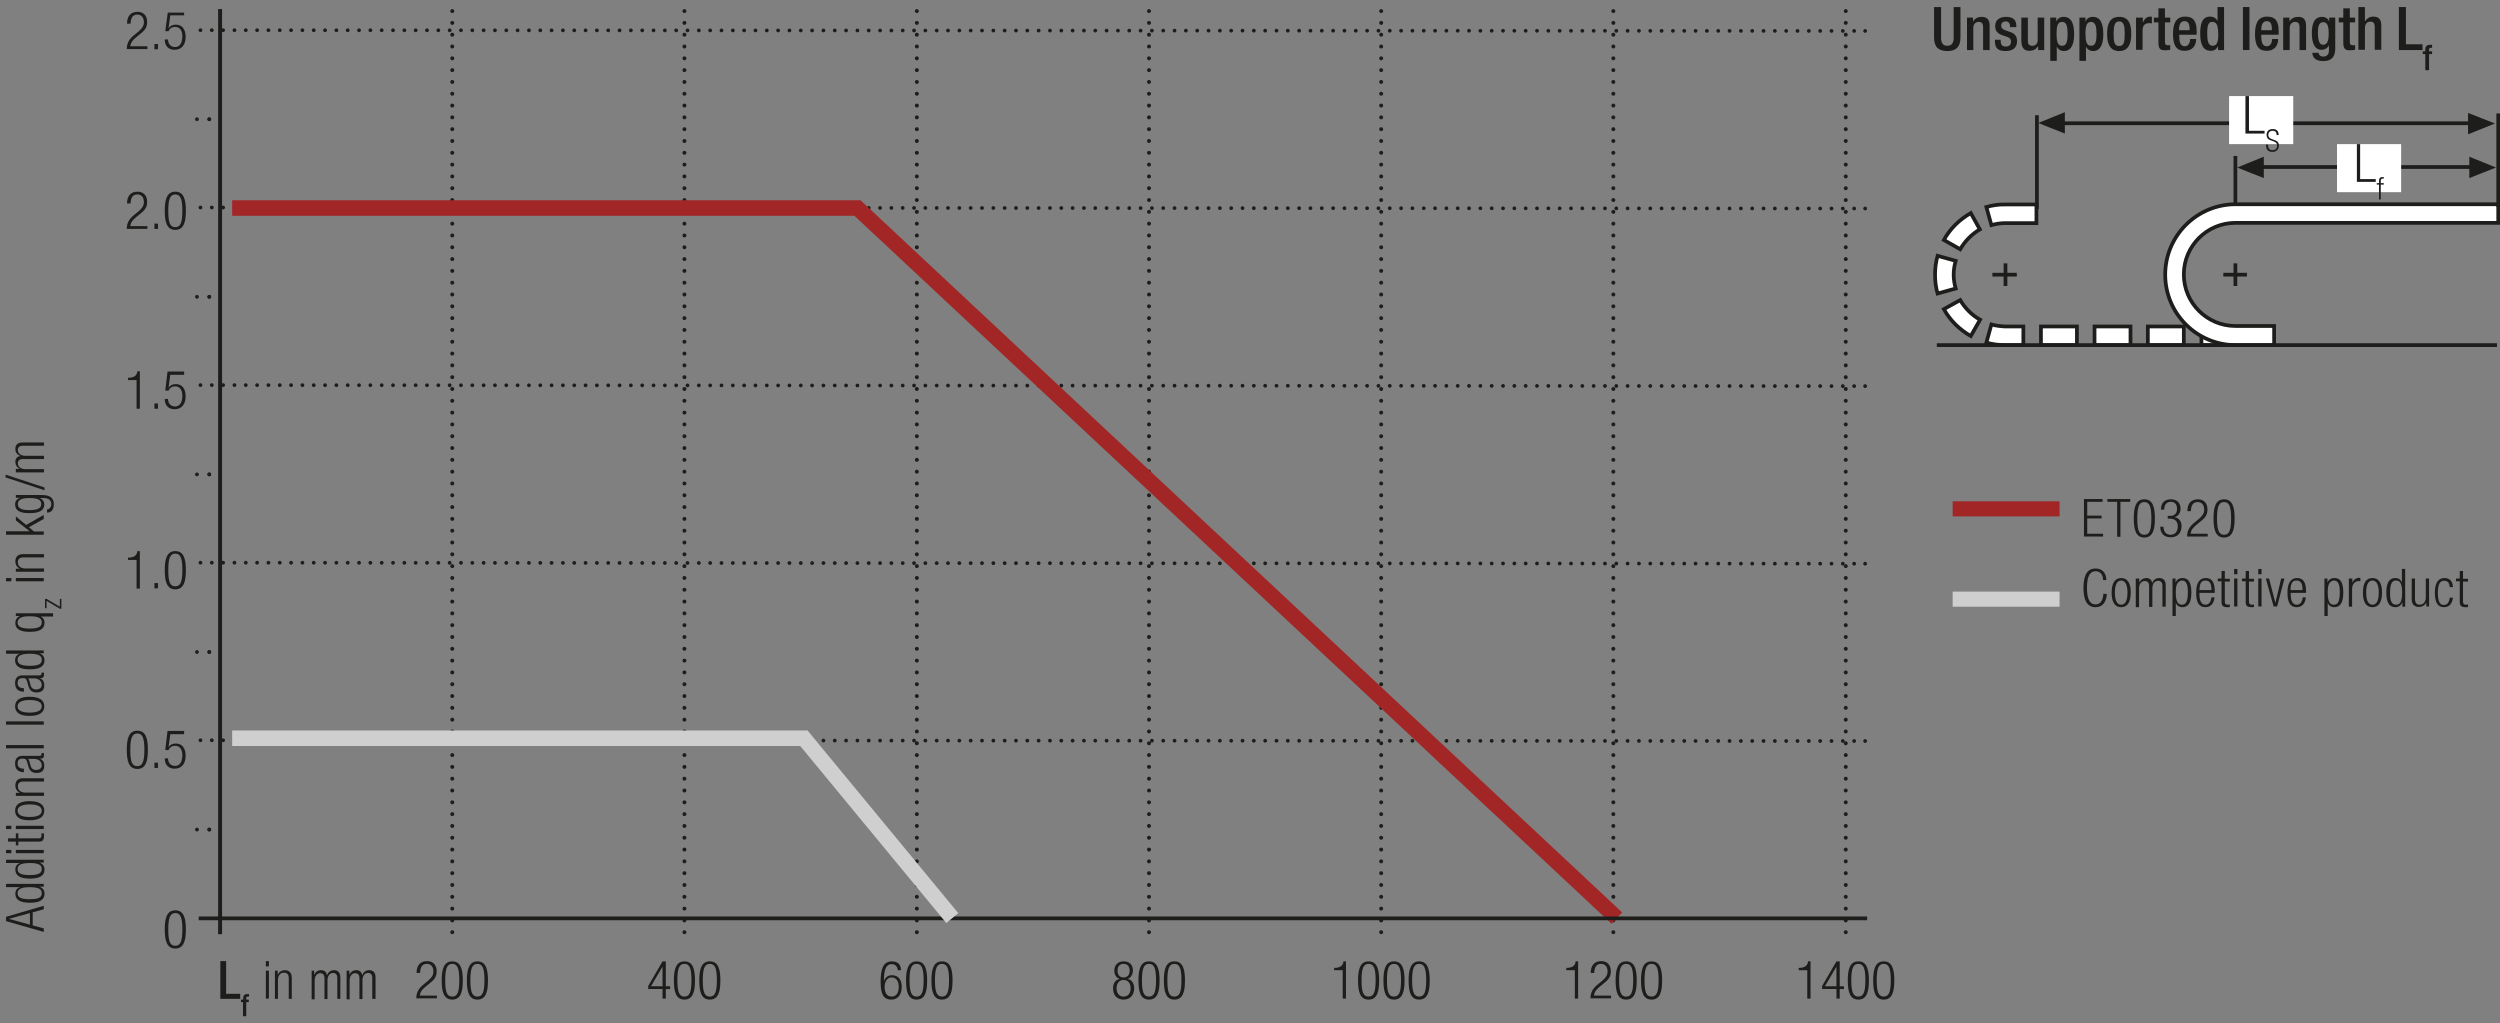 <?xml version="1.0" encoding="UTF-8"?>
<svg xmlns="http://www.w3.org/2000/svg" xmlns:xlink="http://www.w3.org/1999/xlink" version="1.1" id="Ebene_1" x="0px" y="0px" width="993.9px" height="406.7px" viewBox="0 0 993.9 406.7" xml:space="preserve">
<rect x="0" y="0" width="993.9" height="406.7" fill="#808080" stroke="none"/>
<style type="text/css">
	.st0{fill:none;}
	.st1{fill:none;stroke:#1D1D1B;stroke-width:1.5;stroke-linecap:round;stroke-linejoin:round;stroke-dasharray:0,4.482;}
	.st2{fill:none;stroke:#1D1D1B;stroke-width:1.5;stroke-linecap:round;stroke-linejoin:round;}
	.st3{clip-path:url(#SVGID_2_);fill:none;stroke:#1D1D1B;stroke-width:1.5;}
	.st4{fill:none;stroke:#1D1D1B;stroke-width:1.5;stroke-linecap:round;stroke-linejoin:round;stroke-dasharray:0,4.938;}
	.st5{fill:none;stroke:#1D1D1B;stroke-width:1.5;}
	.st6{fill:none;stroke:#1D1D1B;stroke-width:1.05;}
	.st7{fill:#1D1D1B;}
	.st8{fill:#A22626;}
	.st9{fill:#FFFFFF;}
	.st10{fill:#CFCFCF;}
	.st11{clip-path:url(#SVGID_4_);fill:none;stroke:#1D1D1B;stroke-width:1.5;}
	.st12{clip-path:url(#SVGID_6_);}
	.st13{clip-path:url(#SVGID_8_);}
	.st14{fill:none;stroke:#1D1D1B;stroke-width:1.485;}
	.st15{fill:none;stroke:#1D1D1B;stroke-width:1.485;stroke-miterlimit:3.994;}
	.st16{fill:none;stroke:#1D1D1B;stroke-width:1.572;stroke-linecap:round;stroke-linejoin:round;stroke-dasharray:0,4.695;}
	.st17{fill:none;stroke:#1D1D1B;stroke-width:1.572;stroke-linecap:round;stroke-linejoin:round;}
	.st18{fill:none;stroke:#1D1D1B;stroke-width:1.5;stroke-linecap:round;stroke-linejoin:round;stroke-dasharray:0,4.503;}
	.st19{fill:none;stroke:#1D1D1B;stroke-width:1.572;}
	.st20{fill:none;stroke:#A22626;stroke-width:6.174;}
	.st21{fill:none;stroke:#CFCFCF;stroke-width:6.174;}
	.st22{fill:none;stroke:#A22626;stroke-width:6;}
	.st23{fill:none;stroke:#CFCFCF;stroke-width:6;}
</style>
<g>
	<g>
		<path class="st9" d="M791.7,129l-2,7.2c2.4,0.7,5,1,7.5,1h7.2v-7.4h-7.2C795.4,129.7,793.5,129.5,791.7,129 M776.7,109.2    c0-1.9,0.3-3.7,0.8-5.5l-7.2-2c-0.7,2.5-1,5-1,7.5c0,2.6,0.3,5.1,1,7.5l7.2-2C777,112.9,776.7,111.1,776.7,109.2 M875.2,137.2h7.2    v-7.4h-7.2V137.2z M789.7,82.3l2,7.2c1.8-0.5,3.7-0.8,5.5-0.8h12.4v-7.4h-12.4C794.7,81.2,792.2,81.6,789.7,82.3 M811.4,137.2    h14.3v-7.4h-14.3V137.2z M832.6,137.2H847v-7.4h-14.3V137.2z M853.9,137.2h14.3v-7.4h-14.3V137.2z M779.3,119.3l-6.5,3.6    c2.5,4.5,6.2,8.1,10.7,10.7l3.7-6.5C783.9,125.3,781.2,122.5,779.3,119.3 M779.3,99.1l-6.5-3.7c2.5-4.5,6.2-8.1,10.7-10.7l3.6,6.5    C783.9,93.1,781.2,95.8,779.3,99.1"></path>
		<path class="st14" d="M791.7,129l-2,7.2c2.4,0.7,5,1,7.5,1h7.2v-7.4h-7.2C795.4,129.7,793.5,129.5,791.7,129z M776.7,109.2    c0-1.9,0.3-3.7,0.8-5.5l-7.2-2c-0.7,2.5-1,5-1,7.5c0,2.6,0.3,5.1,1,7.5l7.2-2C777,112.9,776.7,111.1,776.7,109.2z M875.2,137.2    h7.2v-7.4h-7.2V137.2z M789.7,82.3l2,7.2c1.8-0.5,3.7-0.8,5.5-0.8h12.4v-7.4h-12.4C794.7,81.2,792.2,81.6,789.7,82.3z     M811.4,137.2h14.3v-7.4h-14.3V137.2z M832.6,137.2H847v-7.4h-14.3V137.2z M853.9,137.2h14.3v-7.4h-14.3V137.2z M779.3,119.3    l-6.5,3.6c2.5,4.5,6.2,8.1,10.7,10.7l3.7-6.5C783.9,125.3,781.2,122.5,779.3,119.3z M779.3,99.1l-6.5-3.7    c2.5-4.5,6.2-8.1,10.7-10.7l3.6,6.5C783.9,93.1,781.2,95.8,779.3,99.1z"></path>
		<path class="st9" d="M904.2,137.2h-15.4c-15.4,0-28-12.5-28-28s12.6-28,28-28h104.4v7.4H888.7c-11.3,0-20.5,9.2-20.5,20.5    s9.2,20.5,20.5,20.5h15.4V137.2z"></path>
		<path class="st14" d="M904.2,137.2h-15.4c-15.4,0-28-12.5-28-28s12.6-28,28-28h104.4v7.4H888.7c-11.3,0-20.5,9.2-20.5,20.5    s9.2,20.5,20.5,20.5h15.4V137.2z"></path>
	</g>
	<line class="st15" x1="770" y1="137.2" x2="992.7" y2="137.2"></line>
	<path class="st14" d="M899.1,66.4h84.5 M809.8,83.1V45.8 M993.2,82.3V45.1 M888.7,81.2V62"></path>
	<line class="st14" x1="818.5" y1="49" x2="983.4" y2="49"></line>
	<path class="st14" d="M792.1,109.2h9.7 M797.3,104.7v9 M883.9,109.2h9.4 M888.7,104.7v9"></path>
	<polygon class="st7" points="991.9,49.1 981.2,44.9 981.2,53.4  "></polygon>
	<polygon class="st7" points="992.3,66.6 981.7,62.3 981.7,70.8  "></polygon>
	<polygon class="st7" points="889.4,66.6 900,62.3 900,70.8  "></polygon>
	<polygon class="st7" points="810.3,48.9 820.9,44.6 820.9,53.1  "></polygon>
	<line class="st4" x1="83.2" y1="47.4" x2="80.8" y2="47.4"></line>
	<path class="st2" d="M83.2,47.4L83.2,47.4 M78.3,47.4L78.3,47.4"></path>
	<line class="st4" x1="83.2" y1="118" x2="80.8" y2="118"></line>
	<path class="st2" d="M83.2,118L83.2,118 M78.3,118L78.3,118"></path>
	<line class="st4" x1="83.2" y1="188.6" x2="80.8" y2="188.6"></line>
	<path class="st2" d="M83.2,188.6L83.2,188.6 M78.3,188.6L78.3,188.6"></path>
	<line class="st4" x1="83.2" y1="259.2" x2="80.8" y2="259.2"></line>
	<path class="st2" d="M83.2,259.2L83.2,259.2 M78.3,259.2L78.3,259.2"></path>
	<line class="st4" x1="83.2" y1="329.8" x2="80.8" y2="329.8"></line>
	<path class="st2" d="M83.2,329.8L83.2,329.8 M78.3,329.8L78.3,329.8"></path>
	<line class="st16" x1="733.8" y1="9.1" x2="733.8" y2="368.3"></line>
	<path class="st17" d="M733.8,370.6L733.8,370.6 M733.8,4.4L733.8,4.4"></path>
	<line class="st16" x1="641.4" y1="9.1" x2="641.4" y2="368.3"></line>
	<path class="st17" d="M641.4,370.6L641.4,370.6 M641.4,4.4L641.4,4.4"></path>
	<line class="st16" x1="549.1" y1="9.1" x2="549.1" y2="368.3"></line>
	<path class="st17" d="M549.1,370.6L549.1,370.6 M549.1,4.4L549.1,4.4"></path>
	<line class="st16" x1="456.8" y1="9.1" x2="456.8" y2="368.3"></line>
	<path class="st17" d="M456.8,370.6L456.8,370.6 M456.8,4.4L456.8,4.4"></path>
	<line class="st16" x1="364.5" y1="9.1" x2="364.5" y2="368.3"></line>
	<path class="st17" d="M364.5,370.6L364.5,370.6 M364.5,4.4L364.5,4.4"></path>
	<line class="st16" x1="272.1" y1="9.1" x2="272.1" y2="368.3"></line>
	<path class="st17" d="M272.1,370.6L272.1,370.6 M272.1,4.4L272.1,4.4"></path>
	<line class="st16" x1="179.8" y1="9.1" x2="179.8" y2="368.3"></line>
	<path class="st17" d="M179.8,370.6L179.8,370.6 M179.8,4.4L179.8,4.4"></path>
	<line class="st18" x1="84.2" y1="223.7" x2="739.3" y2="224.1"></line>
	<path class="st2" d="M741.5,224.1L741.5,224.1 M79.7,223.7L79.7,223.7"></path>
	<line class="st18" x1="84.2" y1="294.3" x2="739.3" y2="294.6"></line>
	<path class="st2" d="M741.5,294.6L741.5,294.6 M79.7,294.3L79.7,294.3"></path>
	<line class="st18" x1="84.2" y1="153.1" x2="739.3" y2="153.5"></line>
	<path class="st2" d="M741.5,153.5L741.5,153.5 M79.7,153.1L79.7,153.1"></path>
	<line class="st18" x1="84.2" y1="82.5" x2="739.3" y2="82.9"></line>
	<path class="st2" d="M741.5,82.9L741.5,82.9 M79.7,82.5L79.7,82.5"></path>
	<line class="st18" x1="84.2" y1="12" x2="739.3" y2="12.3"></line>
	<path class="st2" d="M741.5,12.3L741.5,12.3 M79.7,12L79.7,12"></path>
	<line class="st19" x1="87.5" y1="3.6" x2="87.5" y2="371.4"></line>
	<polyline class="st20" points="92.3,82.7 340.9,82.7 642.8,365  "></polyline>
	<line class="st5" x1="79" y1="365.1" x2="742.3" y2="365.1"></line>
	<polyline class="st21" points="92.3,293.5 319.6,293.5 378.6,365  "></polyline>
	<g>
		<path class="st7" d="M69.7,361.9c3.4,0,4.2,3.2,4.2,7.6s-0.8,7.6-4.2,7.6s-4.2-3.2-4.2-7.6S66.3,361.9,69.7,361.9z M69.7,376    c2,0,2.8-1.7,2.8-6.5s-0.8-6.5-2.8-6.5s-2.8,1.7-2.8,6.5S67.6,376,69.7,376z"></path>
	</g>
	<g>
		<path class="st7" d="M54.3,222.6h-3.4v-0.9c2.5,0,3.6-1,3.7-2.6h1v14.9h-1.3V222.6z"></path>
		<path class="st7" d="M61.4,231.8h1.4v2.1h-1.4V231.8z"></path>
		<path class="st7" d="M69.7,219.1c3.4,0,4.2,3.2,4.2,7.6s-0.8,7.6-4.2,7.6s-4.2-3.2-4.2-7.6S66.3,219.1,69.7,219.1z M69.7,233.1    c2,0,2.8-1.7,2.8-6.5s-0.8-6.5-2.8-6.5s-2.8,1.7-2.8,6.5S67.6,233.1,69.7,233.1z"></path>
	</g>
	<g>
		<path class="st7" d="M54.6,290.5c3.4,0,4.2,3.2,4.2,7.6s-0.8,7.6-4.2,7.6s-4.2-3.2-4.2-7.6S51.2,290.5,54.6,290.5z M54.6,304.6    c2,0,2.8-1.7,2.8-6.5s-0.8-6.5-2.8-6.5s-2.8,1.7-2.8,6.5S52.5,304.6,54.6,304.6z"></path>
		<path class="st7" d="M61.4,303.2h1.4v2.1h-1.4V303.2z"></path>
		<path class="st7" d="M73.2,290.8v1.1h-5.5l-0.7,5.2l0,0c0.6-1.1,1.8-1.5,2.9-1.5c2.3,0,3.9,1.6,3.9,4.9c0,3-1.5,5.1-4.4,5.1    c-2.3,0-3.9-1.4-3.9-4.1h1.3c0,1.7,1,3,2.8,3s2.9-1.5,2.9-4.3c0-2.1-0.9-3.7-2.9-3.7c-1.1,0-2.1,0.5-2.6,1.7h-1.3l0.9-7.6H73.2z"></path>
	</g>
	<g>
		<path class="st7" d="M54.3,151.1h-3.4v-0.9c2.5,0,3.6-1,3.7-2.6h1v14.9h-1.3V151.1z"></path>
		<path class="st7" d="M61.4,160.4h1.4v2.1h-1.4V160.4z"></path>
		<path class="st7" d="M73.2,147.9v1.1h-5.5l-0.7,5.2l0,0c0.6-1.1,1.8-1.5,2.9-1.5c2.3,0,3.9,1.6,3.9,4.9c0,3-1.5,5.1-4.4,5.1    c-2.3,0-3.9-1.4-3.9-4.1h1.3c0,1.7,1,3,2.8,3s2.9-1.5,2.9-4.3c0-2.1-0.9-3.7-2.9-3.7c-1.1,0-2.1,0.5-2.6,1.7h-1.3l0.9-7.6H73.2z"></path>
	</g>
	<g>
		<path class="st7" d="M50.5,80.9c0-2.9,1.4-4.7,4.2-4.7c2,0,3.8,1.2,3.8,4c0,1.8-0.5,3-2.5,4.6l-1.6,1.3c-1.6,1.3-2.4,2.2-2.6,3.8    h6.8v1.1h-8.2c0-2.5,1.1-4.1,3.1-5.7l1.6-1.3c1.5-1.3,2.1-2.3,2.1-3.7c0-2-1.1-3-2.6-3c-1.7,0-2.6,1.1-2.7,3.6H50.5z"></path>
		<path class="st7" d="M61.4,88.9h1.4v2.1h-1.4V88.9z"></path>
		<path class="st7" d="M69.7,76.2c3.4,0,4.2,3.2,4.2,7.6s-0.8,7.6-4.2,7.6s-4.2-3.2-4.2-7.6S66.3,76.2,69.7,76.2z M69.7,90.3    c2,0,2.8-1.7,2.8-6.5s-0.8-6.5-2.8-6.5s-2.8,1.7-2.8,6.5S67.6,90.3,69.7,90.3z"></path>
	</g>
	<g>
		<path class="st7" d="M50.5,9.4c0-2.9,1.4-4.7,4.2-4.7c2,0,3.8,1.2,3.8,4c0,1.8-0.5,3-2.5,4.6l-1.6,1.3c-1.6,1.3-2.4,2.2-2.6,3.8    h6.8v1.1h-8.2c0-2.5,1.1-4.1,3.1-5.7l1.6-1.3c1.5-1.3,2.1-2.3,2.1-3.7c0-2-1.1-3-2.6-3c-1.7,0-2.6,1.1-2.7,3.6H50.5z"></path>
		<path class="st7" d="M61.4,17.5h1.4v2.1h-1.4V17.5z"></path>
		<path class="st7" d="M73.2,5v1.1h-5.5L67,11.3l0,0c0.6-1.1,1.8-1.5,2.9-1.5c2.3,0,3.9,1.6,3.9,4.9c0,3-1.5,5.1-4.4,5.1    c-2.3,0-3.9-1.4-3.9-4.1h1.3c0,1.7,1,3,2.8,3s2.9-1.5,2.9-4.3c0-2.1-0.9-3.7-2.9-3.7c-1.1,0-2.1,0.5-2.6,1.7h-1.3L66.7,5H73.2z"></path>
	</g>
	<g>
		<path class="st7" d="M718.5,385.7h-3.4v-0.9c2.5,0,3.6-1,3.7-2.6h1V397h-1.3V385.7z"></path>
		<path class="st7" d="M730.1,393.2h-5.7V392l5.7-9.8h1.3v9.9h1.7v1.1h-1.7v3.8h-1.3V393.2z M730.1,392.1v-7.8h0l-4.6,7.8H730.1z"></path>
		<path class="st7" d="M738.8,382.2c3.4,0,4.2,3.2,4.2,7.6s-0.8,7.6-4.2,7.6s-4.2-3.2-4.2-7.6S735.4,382.2,738.8,382.2z     M738.8,396.2c2,0,2.8-1.7,2.8-6.5s-0.8-6.5-2.8-6.5s-2.8,1.7-2.8,6.5S736.8,396.2,738.8,396.2z"></path>
		<path class="st7" d="M748.9,382.2c3.4,0,4.2,3.2,4.2,7.6s-0.8,7.6-4.2,7.6s-4.2-3.2-4.2-7.6S745.5,382.2,748.9,382.2z     M748.9,396.2c2,0,2.8-1.7,2.8-6.5s-0.8-6.5-2.8-6.5s-2.8,1.7-2.8,6.5S746.9,396.2,748.9,396.2z"></path>
	</g>
	<g>
		<path class="st7" d="M626.1,385.7h-3.4v-0.9c2.5,0,3.6-1,3.7-2.6h1V397h-1.3V385.7z"></path>
		<path class="st7" d="M632.4,386.8c0-2.9,1.4-4.7,4.2-4.7c2,0,3.8,1.2,3.8,4c0,1.8-0.5,3-2.5,4.6l-1.6,1.3    c-1.6,1.3-2.4,2.2-2.6,3.8h6.8v1.1h-8.2c0-2.5,1.1-4.1,3.1-5.7l1.6-1.3c1.5-1.3,2.1-2.3,2.1-3.7c0-2-1.1-3-2.6-3    c-1.7,0-2.6,1.1-2.7,3.6H632.4z"></path>
		<path class="st7" d="M646.5,382.2c3.4,0,4.2,3.2,4.2,7.6s-0.8,7.6-4.2,7.6s-4.2-3.2-4.2-7.6S643.1,382.2,646.5,382.2z     M646.5,396.2c2,0,2.8-1.7,2.8-6.5s-0.8-6.5-2.8-6.5s-2.8,1.7-2.8,6.5S644.5,396.2,646.5,396.2z"></path>
		<path class="st7" d="M656.6,382.2c3.4,0,4.2,3.2,4.2,7.6s-0.8,7.6-4.2,7.6s-4.2-3.2-4.2-7.6S653.2,382.2,656.6,382.2z     M656.6,396.2c2,0,2.8-1.7,2.8-6.5s-0.8-6.5-2.8-6.5s-2.8,1.7-2.8,6.5S654.5,396.2,656.6,396.2z"></path>
	</g>
	<g>
		<path class="st7" d="M533.8,385.7h-3.4v-0.9c2.5,0,3.6-1,3.7-2.6h1V397h-1.3V385.7z"></path>
		<path class="st7" d="M544.1,382.2c3.4,0,4.2,3.2,4.2,7.6s-0.8,7.6-4.2,7.6s-4.2-3.2-4.2-7.6S540.7,382.2,544.1,382.2z     M544.1,396.2c2,0,2.8-1.7,2.8-6.5s-0.8-6.5-2.8-6.5s-2.8,1.7-2.8,6.5S542,396.2,544.1,396.2z"></path>
		<path class="st7" d="M554.2,382.2c3.4,0,4.2,3.2,4.2,7.6s-0.8,7.6-4.2,7.6s-4.2-3.2-4.2-7.6S550.8,382.2,554.2,382.2z     M554.2,396.2c2,0,2.8-1.7,2.8-6.5s-0.8-6.5-2.8-6.5s-2.8,1.7-2.8,6.5S552.1,396.2,554.2,396.2z"></path>
		<path class="st7" d="M564.2,382.2c3.4,0,4.2,3.2,4.2,7.6s-0.8,7.6-4.2,7.6s-4.2-3.2-4.2-7.6S560.9,382.2,564.2,382.2z     M564.2,396.2c2,0,2.8-1.7,2.8-6.5s-0.8-6.5-2.8-6.5s-2.8,1.7-2.8,6.5S562.2,396.2,564.2,396.2z"></path>
	</g>
	<g>
		<path class="st7" d="M445.2,389.2L445.2,389.2c-1.5-0.4-2.2-1.9-2.2-3.3c0-2.4,1.6-3.7,3.7-3.7c2.2,0,3.7,1.2,3.7,3.7    c0,1.4-0.8,2.9-2.2,3.3v0c1.8,0.2,2.7,1.9,2.7,3.7c0,2.8-1.7,4.5-4.2,4.5c-2.5,0-4.2-1.6-4.2-4.5    C442.5,391.1,443.4,389.4,445.2,389.2z M446.7,396.2c1.9,0,2.8-1.5,2.8-3.3c0-1.8-0.9-3.3-2.8-3.3s-2.8,1.5-2.8,3.3    C443.9,394.7,444.8,396.2,446.7,396.2z M446.7,388.6c1.6,0,2.4-1.1,2.4-2.7c0-1.6-0.8-2.7-2.4-2.7c-1.6,0-2.4,1.1-2.4,2.7    C444.3,387.5,445.1,388.6,446.7,388.6z"></path>
		<path class="st7" d="M456.8,382.2c3.4,0,4.2,3.2,4.2,7.6s-0.8,7.6-4.2,7.6s-4.2-3.2-4.2-7.6S453.4,382.2,456.8,382.2z     M456.8,396.2c2,0,2.8-1.7,2.8-6.5s-0.8-6.5-2.8-6.5s-2.8,1.7-2.8,6.5S454.7,396.2,456.8,396.2z"></path>
		<path class="st7" d="M466.9,382.2c3.4,0,4.2,3.2,4.2,7.6s-0.8,7.6-4.2,7.6s-4.2-3.2-4.2-7.6S463.5,382.2,466.9,382.2z     M466.9,396.2c2,0,2.8-1.7,2.8-6.5s-0.8-6.5-2.8-6.5s-2.8,1.7-2.8,6.5S464.8,396.2,466.9,396.2z"></path>
	</g>
	<g>
		<path class="st7" d="M356.9,385.7c-0.1-1.4-0.9-2.4-2.4-2.4c-2.1,0-3.1,1.8-3.1,6.8l0,0c0.5-1.5,1.6-2.4,3.2-2.4    c2.6,0,3.9,1.9,3.9,4.6c0,2.8-1.3,5.1-4.1,5.1c-3.4,0-4.3-2.5-4.3-7.2c0-4.9,1-8,4.5-8c2.4,0,3.6,1.4,3.6,3.5H356.9z M354.5,396.2    c2.1,0,2.8-1.9,2.8-3.8c0-1.9-0.7-3.8-2.8-3.8c-2,0-2.8,1.9-2.8,3.8C351.7,394.4,352.4,396.2,354.5,396.2z"></path>
		<path class="st7" d="M364.4,382.2c3.4,0,4.2,3.2,4.2,7.6s-0.8,7.6-4.2,7.6s-4.2-3.2-4.2-7.6S361.1,382.2,364.4,382.2z     M364.4,396.2c2,0,2.8-1.7,2.8-6.5s-0.8-6.5-2.8-6.5s-2.8,1.7-2.8,6.5S362.4,396.2,364.4,396.2z"></path>
		<path class="st7" d="M374.5,382.2c3.4,0,4.2,3.2,4.2,7.6s-0.8,7.6-4.2,7.6s-4.2-3.2-4.2-7.6S371.1,382.2,374.5,382.2z     M374.5,396.2c2,0,2.8-1.7,2.8-6.5s-0.8-6.5-2.8-6.5s-2.8,1.7-2.8,6.5S372.5,396.2,374.5,396.2z"></path>
	</g>
	<g>
		<path class="st7" d="M263.4,393.2h-5.7V392l5.7-9.8h1.3v9.9h1.7v1.1h-1.7v3.8h-1.3V393.2z M263.4,392.1v-7.8h0l-4.6,7.8H263.4z"></path>
		<path class="st7" d="M272.1,382.2c3.4,0,4.2,3.2,4.2,7.6s-0.8,7.6-4.2,7.6s-4.2-3.2-4.2-7.6S268.7,382.2,272.1,382.2z     M272.1,396.2c2,0,2.8-1.7,2.8-6.5s-0.8-6.5-2.8-6.5s-2.8,1.7-2.8,6.5S270.1,396.2,272.1,396.2z"></path>
		<path class="st7" d="M282.2,382.2c3.4,0,4.2,3.2,4.2,7.6s-0.8,7.6-4.2,7.6s-4.2-3.2-4.2-7.6S278.8,382.2,282.2,382.2z     M282.2,396.2c2,0,2.8-1.7,2.8-6.5s-0.8-6.5-2.8-6.5s-2.8,1.7-2.8,6.5S280.1,396.2,282.2,396.2z"></path>
	</g>
	<g>
		<path class="st7" d="M165.6,386.8c0-2.9,1.4-4.7,4.2-4.7c2,0,3.8,1.2,3.8,4c0,1.8-0.5,3-2.5,4.6l-1.6,1.3    c-1.6,1.3-2.4,2.2-2.6,3.8h6.8v1.1h-8.2c0-2.5,1.1-4.1,3.1-5.7l1.6-1.3c1.5-1.3,2.1-2.3,2.1-3.7c0-2-1.1-3-2.6-3    c-1.7,0-2.6,1.1-2.7,3.6H165.6z"></path>
		<path class="st7" d="M179.8,382.2c3.4,0,4.2,3.2,4.2,7.6s-0.8,7.6-4.2,7.6s-4.2-3.2-4.2-7.6S176.4,382.2,179.8,382.2z     M179.8,396.2c2,0,2.8-1.7,2.8-6.5s-0.8-6.5-2.8-6.5s-2.8,1.7-2.8,6.5S177.7,396.2,179.8,396.2z"></path>
		<path class="st7" d="M189.8,382.2c3.4,0,4.2,3.2,4.2,7.6s-0.8,7.6-4.2,7.6s-4.2-3.2-4.2-7.6S186.5,382.2,189.8,382.2z     M189.8,396.2c2,0,2.8-1.7,2.8-6.5s-0.8-6.5-2.8-6.5s-2.8,1.7-2.8,6.5S187.8,396.2,189.8,396.2z"></path>
	</g>
	<g>
		<path class="st7" d="M87.6,382.1h2.3v13h5.6v2h-7.9V382.1z"></path>
	</g>
	<g>
		<path class="st7" d="M96.7,398.4h-0.9v-1h0.9v-0.6c0-1.2,0.6-1.6,1.6-1.6c0.3,0,0.5,0,0.7,0v1h-0.4c-0.5,0-0.7,0.2-0.7,0.6v0.6h1    v1h-1v5.6h-1.3V398.4z"></path>
	</g>
	<g>
		<path class="st7" d="M105.7,382.1h1.2v2.1h-1.2V382.1z M105.7,385.9h1.2v11.1h-1.2V385.9z"></path>
		<path class="st7" d="M109.3,385.9h1.1v1.6h0c0.6-1.2,1.7-1.8,2.8-1.8c1.6,0,2.8,0.9,2.8,3v8.4h-1.2V389c0-1.5-0.6-2.3-1.9-2.3    c-1.4,0-2.4,1.1-2.4,2.9v7.5h-1.2V385.9z"></path>
		<path class="st7" d="M123.8,385.9h1.1v1.6h0c0.6-1.2,1.5-1.8,2.8-1.8c1.3,0,2.1,0.8,2.3,2h0c0.5-1.2,1.4-2,2.8-2    c1.5,0,2.5,0.9,2.5,2.9v8.5h-1.2v-8.3c0-1.3-0.6-2-1.7-2c-1.2,0-2.2,1.1-2.2,2.9v7.5H129v-8.3c0-1.3-0.6-2-1.7-2    c-1.2,0-2.2,1.1-2.2,2.9v7.5h-1.2V385.9z"></path>
		<path class="st7" d="M137.8,385.9h1.1v1.6h0c0.6-1.2,1.5-1.8,2.8-1.8c1.3,0,2.1,0.8,2.3,2h0c0.5-1.2,1.4-2,2.8-2    c1.5,0,2.5,0.9,2.5,2.9v8.5H148v-8.3c0-1.3-0.6-2-1.7-2c-1.2,0-2.2,1.1-2.2,2.9v7.5h-1.2v-8.3c0-1.3-0.6-2-1.7-2    c-1.2,0-2.2,1.1-2.2,2.9v7.5h-1.2V385.9z"></path>
	</g>
	<rect x="886.2" y="38.2" class="st9" width="25.5" height="19.1"></rect>
	<g>
		<path class="st7" d="M892.8,38.2h1.3V52h6.2v1.1h-7.6V38.2z"></path>
	</g>
	<g>
		<path class="st7" d="M905.1,53.7c0-1.1-0.5-1.7-1.6-1.7s-1.7,0.7-1.7,1.6c0,2.6,4.2,1.2,4.2,4.2c0,1.7-1.1,2.6-2.6,2.6    c-1.6,0-2.5-0.9-2.5-2.6v-0.3h0.8v0.3c0,1.1,0.6,1.9,1.7,1.9c1.1,0,1.9-0.6,1.9-1.8c0-2.6-4.2-1.1-4.2-4.3c0-1.4,0.9-2.3,2.4-2.3    c1.6,0,2.4,0.8,2.4,2.4H905.1z"></path>
	</g>
	<rect x="929.1" y="57.3" class="st9" width="25.5" height="19.1"></rect>
	<g>
		<path class="st7" d="M937,57.3h1.3v13.9h6.2v1.1H937V57.3z"></path>
	</g>
	<g>
		<path class="st7" d="M945.8,73.4h-0.9v-0.6h0.9V72c0-0.9,0.2-1.6,1.4-1.6c0.2,0,0.3,0,0.5,0v0.6c-0.1,0-0.2,0-0.4,0    c-0.5,0-0.8,0.2-0.8,1v0.8h1.2v0.6h-1.2v5.9h-0.7V73.4z"></path>
	</g>
	<g>
		<g>
			<path class="st7" d="M2.4,366.2v-1.7l15-4.4v1.4l-4.4,1.2v5.2l4.4,1.2v1.4L2.4,366.2z M11.9,363l-8.4,2.3v0l8.4,2.3V363z"></path>
			<path class="st7" d="M15.6,352.5L15.6,352.5c1.3,0.4,2.1,1.4,2.1,2.8c0,2.5-2,3.6-5.8,3.6c-3.8,0-5.8-1.1-5.8-3.6     c0-1.4,0.8-2.3,1.9-2.6v0H2.4v-1.3h15v1.1H15.6z M16.6,355.1c0-1.3-0.7-2.4-4.8-2.4c-4.1,0-4.8,1.2-4.8,2.4     c0,1.3,0.7,2.4,4.8,2.4C16,357.5,16.6,356.4,16.6,355.1z"></path>
			<path class="st7" d="M15.6,342.9L15.6,342.9c1.3,0.4,2.1,1.4,2.1,2.8c0,2.5-2,3.6-5.8,3.6c-3.8,0-5.8-1.1-5.8-3.6     c0-1.4,0.8-2.3,1.9-2.6v0H2.4v-1.3h15v1.1H15.6z M16.6,345.5c0-1.3-0.7-2.4-4.8-2.4c-4.1,0-4.8,1.2-4.8,2.4     c0,1.3,0.7,2.4,4.8,2.4C16,347.9,16.6,346.7,16.6,345.5z"></path>
			<path class="st7" d="M2.4,339.2v-1.3h2.1v1.3H2.4z M6.3,339.2v-1.3h11.1v1.3H6.3z"></path>
			<path class="st7" d="M7.3,334.6v1.5h-1v-1.5H3.2v-1.3h3.1v-2h1v2h8c0.9,0,1.2-0.4,1.2-1.2c0-0.3,0-0.5-0.1-0.8h1     c0.1,0.1,0.1,0.5,0.1,0.9c0,1.7-0.5,2.4-2,2.4H7.3z"></path>
			<path class="st7" d="M2.4,329.6v-1.3h2.1v1.3H2.4z M6.3,329.6v-1.3h11.1v1.3H6.3z"></path>
			<path class="st7" d="M6,322.3c0-2.5,2-3.8,5.8-3.8c3.9,0,5.8,1.4,5.8,3.8c0,2.5-2,3.8-5.8,3.8C8,326.2,6,324.8,6,322.3z      M16.6,322.3c0-1.4-1.2-2.5-4.8-2.5c-3.5,0-4.8,1.1-4.8,2.5c0,1.4,1.2,2.5,4.8,2.5C15.4,324.8,16.6,323.7,16.6,322.3z"></path>
			<path class="st7" d="M6.3,316.3v-1.1h1.6v0c-1.2-0.6-1.8-1.7-1.8-2.9c0-1.7,0.9-2.9,3-2.9h8.4v1.3H9.4c-1.5,0-2.3,0.6-2.3,1.9     c0,1.5,1.1,2.5,2.9,2.5h7.5v1.3H6.3z"></path>
			<path class="st7" d="M9.6,307c-2.3,0-3.6-1.1-3.6-3.4c0-2.3,1.2-3.1,3-3.1h6.6c0.6,0,0.9-0.2,0.9-0.7v-0.4h0.9     c0.1,0.2,0.1,0.4,0.1,0.6c0,1-0.2,1.6-1.4,1.6h-0.4v0c1.5,0.5,1.9,1.6,1.9,2.9c0,2-1.2,2.8-3.1,2.8c-1.5,0-2.6-0.7-3.1-2.2     l-0.7-2.4c-0.3-0.9-0.5-1.1-1.8-1.1c-1.4,0-1.9,0.8-1.9,1.9c0,1.5,0.9,2.1,2.5,2.1V307z M11.1,301.7L11.1,301.7     c0.4,0.2,0.6,0.9,0.7,1.4l0.3,1.1c0.3,1.3,1,1.9,2.3,1.9c1.3,0,2.2-0.7,2.2-1.8c0-1.5-1.2-2.6-3.1-2.6H11.1z"></path>
			<path class="st7" d="M2.4,297.5v-1.3h15v1.3H2.4z"></path>
			<path class="st7" d="M2.4,288.1v-1.3h15v1.3H2.4z"></path>
			<path class="st7" d="M6,280.8c0-2.5,2-3.8,5.8-3.8c3.9,0,5.8,1.4,5.8,3.8c0,2.5-2,3.8-5.8,3.8C8,284.7,6,283.3,6,280.8z      M16.6,280.8c0-1.4-1.2-2.5-4.8-2.5c-3.5,0-4.8,1.1-4.8,2.5c0,1.4,1.2,2.5,4.8,2.5C15.4,283.3,16.6,282.2,16.6,280.8z"></path>
			<path class="st7" d="M9.6,275c-2.3,0-3.6-1.1-3.6-3.4c0-2.3,1.2-3.1,3-3.1h6.6c0.6,0,0.9-0.2,0.9-0.7v-0.4h0.9     c0.1,0.2,0.1,0.4,0.1,0.6c0,1-0.2,1.6-1.4,1.6h-0.4v0c1.5,0.5,1.9,1.6,1.9,2.9c0,2-1.2,2.8-3.1,2.8c-1.5,0-2.6-0.7-3.1-2.2     l-0.7-2.4c-0.3-0.9-0.5-1.1-1.8-1.1c-1.4,0-1.9,0.8-1.9,1.9c0,1.5,0.9,2.1,2.5,2.1V275z M11.1,269.7L11.1,269.7     c0.4,0.2,0.6,0.9,0.7,1.4l0.3,1.1c0.3,1.3,1,1.9,2.3,1.9c1.3,0,2.2-0.7,2.2-1.8c0-1.5-1.2-2.6-3.1-2.6H11.1z"></path>
			<path class="st7" d="M15.6,259.7L15.6,259.7c1.3,0.4,2.1,1.4,2.1,2.8c0,2.5-2,3.6-5.8,3.6C8,266.1,6,265,6,262.5     c0-1.4,0.8-2.3,1.9-2.6v0H2.4v-1.3h15v1.1H15.6z M16.6,262.3c0-1.3-0.7-2.4-4.8-2.4c-4.1,0-4.8,1.2-4.8,2.4     c0,1.3,0.7,2.4,4.8,2.4C16,264.7,16.6,263.6,16.6,262.3z"></path>
			<path class="st7" d="M15.8,245L15.8,245c1.2,0.3,1.9,1.3,1.9,2.6c0,2.5-2,3.6-5.8,3.6c-3.9,0-5.8-1.1-5.8-3.5     c0-1.4,0.8-2.4,1.8-2.8v0H6.3v-1.1h14.8v1.3H15.8z M16.6,247.4c0-1.3-0.7-2.4-4.8-2.4c-1.9,0-3,0.2-3.8,0.7c-0.6,0.4-1,1-1,1.8     c0,1.2,0.7,2.4,4.8,2.4C16,249.9,16.6,248.7,16.6,247.4z"></path>
		</g>
	</g>
	<g>
		<path class="st7" d="M23.8,242l-5.3-3.1v2.9h-0.6v-3.7h0.6l5.3,3.1v-3.1h0.6v3.9H23.8z"></path>
	</g>
	<g>
		<path class="st7" d="M2.4,231.1v-1.3h2.1v1.3H2.4z M6.3,231.1v-1.3h11.1v1.3H6.3z"></path>
		<path class="st7" d="M6.3,227.2v-1.1h1.6v0c-1.2-0.6-1.8-1.7-1.8-2.9c0-1.7,0.9-2.9,3-2.9h8.4v1.3H9.4c-1.5,0-2.3,0.6-2.3,1.9    c0,1.5,1.1,2.5,2.9,2.5h7.5v1.3H6.3z"></path>
		<path class="st7" d="M2.4,212.5v-1.3h9.4v0l-5.5-4.3v-1.6l4.1,3.4l7-4v1.6l-5.9,3.3l2,1.7h3.9v1.3H2.4z"></path>
		<path class="st7" d="M6.3,197.9v-1.1h10.4c3.1,0,4.7,1.1,4.7,3.7c0,2.2-1.1,3.3-2.7,3.3v-1.3c1,0,1.7-1,1.7-2.1    c0-1.5-1.1-2.4-3-2.4h-1.8v0c1.4,0.4,2,1.4,2,2.6c0,1.7-1.1,3.4-5.6,3.4C8,204.1,6,203,6,200.5c0-1.2,0.7-2.2,2-2.6v0H6.3z     M16.4,200.4c0-1.5-1.1-2.4-4.7-2.4c-3.5,0-4.6,0.9-4.6,2.4c0,1.5,1.1,2.4,4.6,2.4C15.3,202.8,16.4,201.9,16.4,200.4z"></path>
		<path class="st7" d="M2.2,188.7l15.5,5.1v1.1l-15.5-5.1V188.7z"></path>
		<path class="st7" d="M6.3,187.5v-1.1h1.6v0c-1.2-0.6-1.8-1.6-1.8-2.8c0-1.3,0.8-2.2,2-2.3v0c-1.2-0.5-2-1.4-2-2.8    c0-1.6,0.9-2.6,2.9-2.6h8.5v1.3H9.1c-1.3,0-2,0.6-2,1.7c0,1.3,1.1,2.3,2.9,2.3h7.5v1.3H9.1c-1.3,0-2,0.6-2,1.7    c0,1.3,1.1,2.3,2.9,2.3h7.5v1.3H6.3z"></path>
	</g>
	<g>
		<path class="st7" d="M771.7,2.8v12.3c0,2.2,0.9,3.1,2.5,3.1c1.6,0,2.5-1,2.5-3.1V2.8h2.7v12.1c0,4-2,5.4-5.2,5.4    c-3.3,0-5.3-1.4-5.3-5.4V2.8H771.7z"></path>
		<path class="st7" d="M782,7h2.4v1.5h0.1c0.6-1.2,1.9-1.8,3.3-1.8c2,0,3.2,0.9,3.2,3.5v9.7h-2.6v-8.9c0-1.7-0.5-2.3-1.8-2.3    c-1.1,0-2.1,0.8-2.1,2.5v8.7H782V7z"></path>
		<path class="st7" d="M799.1,10.8v-0.3c0-1-0.4-2-1.7-2c-1,0-1.8,0.5-1.8,1.7c0,1,0.5,1.4,1.8,1.9l1.7,0.6c1.9,0.6,2.8,1.7,2.8,3.7    c0,2.8-2,3.9-4.6,3.9c-3.3,0-4.2-1.5-4.2-4v-0.5h2.3v0.4c0,1.5,0.5,2.3,2,2.3c1.4,0,2.1-0.7,2.1-1.9c0-1-0.5-1.6-1.4-1.9l-2.1-0.7    c-1.9-0.7-2.8-1.7-2.8-3.7c0-2.4,1.8-3.6,4.4-3.6c3.3,0,4,1.9,4,3.5v0.6H799.1z"></path>
		<path class="st7" d="M810.2,18.4L810.2,18.4c-0.7,1.2-1.9,1.8-3.4,1.8c-1.9,0-3.2-0.9-3.2-4.2V7h2.6v9.3c0,1.4,0.6,1.9,1.8,1.9    c1.1,0,2.1-0.7,2.1-2.2V7h2.6v12.9h-2.4V18.4z"></path>
		<path class="st7" d="M815.1,7h2.4v1.6h0c0.5-1.2,1.5-1.9,2.9-1.9c3,0,4.2,2.5,4.2,7c0,5.4-2.2,6.6-4,6.6c-1.4,0-2.4-0.7-2.9-1.8h0    v5.7h-2.6V7z M819.8,18.2c1.5,0,2.2-1.1,2.2-4.7c0-2.9-0.4-4.8-2.2-4.8c-1.8,0-2.2,1.8-2.2,4.6C817.6,16.4,818,18.2,819.8,18.2z"></path>
		<path class="st7" d="M826.7,7h2.4v1.6h0c0.5-1.2,1.5-1.9,2.9-1.9c3,0,4.2,2.5,4.2,7c0,5.4-2.2,6.6-4,6.6c-1.4,0-2.4-0.7-2.9-1.8h0    v5.7h-2.6V7z M831.3,18.2c1.5,0,2.2-1.1,2.2-4.7c0-2.9-0.4-4.8-2.2-4.8c-1.8,0-2.2,1.8-2.2,4.6C829.1,16.4,829.5,18.2,831.3,18.2z    "></path>
		<path class="st7" d="M842.5,6.7c3.8,0,4.8,2.8,4.8,6.8c0,4-1.2,6.8-4.8,6.8c-3.6,0-4.8-2.8-4.8-6.8C837.7,9.5,838.8,6.7,842.5,6.7    z M842.5,18.3c1.9,0,2.2-1.6,2.2-4.9c0-2.9-0.3-4.9-2.2-4.9c-1.9,0-2.2,2-2.2,4.9C840.3,16.8,840.6,18.3,842.5,18.3z"></path>
		<path class="st7" d="M849.3,7h2.6v2h0c0.6-1.4,1.5-2.4,3-2.4c0.3,0,0.5,0,0.6,0.1v2.6c-0.2,0-0.6-0.1-1.1-0.1    c-1.2,0-2.6,0.5-2.6,2.9v7.7h-2.6V7z"></path>
		<path class="st7" d="M856.3,7h1.8V3.3h2.6V7h2.1v1.9h-2.1v7.7c0,1,0.3,1.4,1.2,1.4c0.4,0,0.7,0,0.9-0.1v1.9    c-0.6,0.1-1.3,0.2-2.1,0.2c-1.8,0-2.6-0.5-2.6-3.1v-8h-1.8V7z"></path>
		<path class="st7" d="M866.4,13.8v0.7c0,1.7,0.2,3.9,2.2,3.9c1.8,0,2.1-2.1,2.1-2.9h2.4c0,2.9-1.7,4.7-4.5,4.7    c-2.1,0-4.7-0.6-4.7-6.6c0-3.4,0.7-7,4.8-7c3.6,0,4.6,2.2,4.6,5.8v1.4H866.4z M870.5,12v-0.7c0-1.6-0.5-2.9-2-2.9    c-1.7,0-2.2,1.6-2.2,3.3V12H870.5z"></path>
		<path class="st7" d="M881.8,18.3L881.8,18.3c-0.4,0.8-1,1.9-2.9,1.9c-3,0-4.2-2.5-4.2-7c0-5.7,2-6.6,4-6.6c1.4,0,2.4,0.7,2.9,1.8    h0V2.8h2.6v17.1h-2.4V18.3z M879.5,8.7c-1.5,0-2,1.2-2,4.7c0,2.9,0.4,4.8,2.2,4.8c1.8,0,2.2-1.8,2.2-4.6    C881.8,10.5,881.5,8.7,879.5,8.7z"></path>
		<path class="st7" d="M891.7,2.8h2.6v17.1h-2.6V2.8z"></path>
		<path class="st7" d="M899,13.8v0.7c0,1.7,0.2,3.9,2.2,3.9c1.8,0,2.1-2.1,2.1-2.9h2.4c0,2.9-1.7,4.7-4.5,4.7    c-2.1,0-4.7-0.6-4.7-6.6c0-3.4,0.7-7,4.8-7c3.6,0,4.6,2.2,4.6,5.8v1.4H899z M903.2,12v-0.7c0-1.6-0.5-2.9-2-2.9    c-1.7,0-2.2,1.6-2.2,3.3V12H903.2z"></path>
		<path class="st7" d="M907.8,7h2.4v1.5h0.1c0.6-1.2,1.9-1.8,3.3-1.8c2,0,3.2,0.9,3.2,3.5v9.7h-2.6v-8.9c0-1.7-0.5-2.3-1.8-2.3    c-1.1,0-2.1,0.8-2.1,2.5v8.7h-2.6V7z"></path>
		<path class="st7" d="M921.8,21c0,0.8,0.7,1.5,1.9,1.5c1.3,0,2.2-0.9,2.2-2.4V18h0c-0.5,1.1-1.7,1.8-2.9,1.8c-3,0-3.9-3-3.9-6.5    c0-2.8,0.4-6.6,4.1-6.6c1.5,0,2.6,1,2.8,1.9h0V7h2.4v12.3c0,3.1-1.3,5-4.8,5c-3.8,0-4.3-2.3-4.3-3.3H921.8z M923.6,17.8    c2,0,2.2-2.5,2.2-4.6c0-2.1-0.3-4.4-2.1-4.4c-1.9,0-2.2,1.9-2.2,4.3C921.6,15.3,921.7,17.8,923.6,17.8z"></path>
		<path class="st7" d="M929.8,7h1.8V3.3h2.6V7h2.1v1.9h-2.1v7.7c0,1,0.3,1.4,1.2,1.4c0.4,0,0.7,0,0.9-0.1v1.9    c-0.6,0.1-1.3,0.2-2.1,0.2c-1.8,0-2.6-0.5-2.6-3.1v-8h-1.8V7z"></path>
		<path class="st7" d="M937.6,2.8h2.6v5.6l0.1,0c0.7-1.1,1.8-1.8,3.2-1.8c2,0,3.2,0.9,3.2,3.5v9.7h-2.6v-8.9c0-1.7-0.5-2.3-1.8-2.3    c-1.1,0-2.1,0.8-2.1,2.5v8.7h-2.6V2.8z"></path>
		<path class="st7" d="M953.8,2.8h2.7v14.8h6.6v2.3h-9.4V2.8z"></path>
	</g>
	<g>
		<path class="st7" d="M964.2,21.5h-1v-1.1h1v-0.7c0-1.4,0.7-1.9,1.9-1.9c0.3,0,0.6,0,0.8,0V19h-0.4c-0.6,0-0.8,0.2-0.8,0.7v0.7h1.2    v1.1h-1.2v6.4h-1.5V21.5z"></path>
	</g>
	<line class="st22" x1="776.3" y1="202.3" x2="818.8" y2="202.3"></line>
	<g>
		<path class="st7" d="M828.5,198.4h7.4v1.1h-6.1v5.5h5.7v1.1h-5.7v6.1h6.3v1.1h-7.6V198.4z"></path>
		<path class="st7" d="M841.7,199.5h-3.9v-1.1h9.1v1.1H843v13.9h-1.3V199.5z"></path>
		<path class="st7" d="M852.5,198.5c3.4,0,4.2,3.2,4.2,7.6s-0.8,7.6-4.2,7.6s-4.2-3.2-4.2-7.6S849.1,198.5,852.5,198.5z     M852.5,212.6c2,0,2.8-1.7,2.8-6.5s-0.8-6.5-2.8-6.5s-2.8,1.7-2.8,6.5S850.4,212.6,852.5,212.6z"></path>
		<path class="st7" d="M862,205.1h0.7c1.8,0,2.8-1,2.8-2.8c0-1.7-0.8-2.8-2.5-2.8c-1.5,0-2.6,1-2.6,3.1h-1.3c0-2.5,1.3-4.1,4-4.1    c2.3,0,3.8,1.4,3.8,3.7c0,1.6-0.8,3-2.4,3.4v0c1.8,0.3,2.8,1.7,2.8,3.5c0,2.7-1.5,4.5-4.3,4.5c-2.6,0-4.1-1.4-4.2-4.2h1.3    c0,1.7,0.9,3.2,2.8,3.2c1.5,0,2.9-0.9,2.9-3.4c0-1.9-1.2-3-3-3h-1V205.1z"></path>
		<path class="st7" d="M869.6,203.2c0-2.9,1.4-4.7,4.2-4.7c2,0,3.8,1.2,3.8,4c0,1.8-0.5,3-2.5,4.6l-1.6,1.3    c-1.6,1.3-2.4,2.2-2.6,3.8h6.8v1.1h-8.2c0-2.5,1.1-4.1,3.1-5.7l1.6-1.3c1.5-1.3,2.1-2.3,2.1-3.7c0-2-1.1-3-2.6-3    c-1.7,0-2.6,1.1-2.7,3.6H869.6z"></path>
		<path class="st7" d="M884.2,198.5c3.4,0,4.2,3.2,4.2,7.6s-0.8,7.6-4.2,7.6s-4.2-3.2-4.2-7.6S880.8,198.5,884.2,198.5z     M884.2,212.6c2,0,2.8-1.7,2.8-6.5s-0.8-6.5-2.8-6.5s-2.8,1.7-2.8,6.5S882.2,212.6,884.2,212.6z"></path>
	</g>
	<line class="st23" x1="776.3" y1="238.2" x2="818.8" y2="238.2"></line>
	<g>
		<path class="st7" d="M837.6,236.1c-0.2,3.4-1.8,5.3-4.5,5.3c-3.1,0-4.8-2.4-4.8-7.7s1.7-7.7,4.8-7.7c3,0,4.3,2.2,4.3,4.6h-1.3    c0-2-1-3.5-3-3.5c-2.1,0-3.4,1.8-3.4,6.6c0,4.8,1.3,6.6,3.4,6.6c1.9,0,3-1.6,3.1-4.2H837.6z"></path>
		<path class="st7" d="M843.3,229.8c2.5,0,3.8,2,3.8,5.8c0,3.9-1.4,5.8-3.8,5.8c-2.5,0-3.8-2-3.8-5.8    C839.5,231.7,840.9,229.8,843.3,229.8z M843.3,240.4c1.4,0,2.5-1.2,2.5-4.8c0-3.5-1.1-4.8-2.5-4.8c-1.4,0-2.5,1.2-2.5,4.8    C840.8,239.2,841.9,240.4,843.3,240.4z"></path>
		<path class="st7" d="M849.4,230h1.1v1.6h0c0.6-1.2,1.6-1.8,2.8-1.8c1.3,0,2.2,0.8,2.3,2h0c0.5-1.2,1.4-2,2.8-2    c1.6,0,2.6,0.9,2.6,2.9v8.5h-1.3v-8.3c0-1.3-0.6-2-1.7-2c-1.3,0-2.3,1.1-2.3,2.9v7.5h-1.3v-8.3c0-1.3-0.6-2-1.7-2    c-1.3,0-2.3,1.1-2.3,2.9v7.5h-1.3V230z"></path>
		<path class="st7" d="M863.8,230h1.1v1.6h0c0.4-1,1.3-1.8,2.8-1.8c2.5,0,3.5,2,3.5,5.8c0,3.8-1.1,5.8-3.6,5.8    c-1.4,0-2.3-0.8-2.6-1.9h0v5.4h-1.3V230z M867.5,230.8c-0.7,0-1.3,0.4-1.8,1c-0.5,0.8-0.7,1.9-0.7,3.8c0,4.1,1.2,4.8,2.4,4.8    c1.3,0,2.4-0.7,2.4-4.8C869.9,231.6,868.7,230.8,867.5,230.8z"></path>
		<path class="st7" d="M880.4,237.5c-0.2,2.4-1.5,3.9-3.6,3.9c-2.4,0-3.7-1.6-3.7-5.8c0-3.9,1.4-5.8,3.8-5.8c2.5,0,3.6,1.7,3.6,5.4    v0.5h-6.1v0.5c0,3.2,1.1,4.2,2.4,4.2c1.3,0,2.1-0.9,2.4-2.9H880.4z M879.2,234.6c0-2.8-0.8-3.8-2.4-3.8c-1.6,0-2.3,1-2.4,3.8    H879.2z"></path>
		<path class="st7" d="M883.2,231.1h-1.5V230h1.5V227h1.3v3.1h2v1.1h-2v8c0,0.9,0.4,1.2,1.2,1.2c0.3,0,0.5,0,0.8-0.1v1    c-0.1,0.1-0.5,0.1-0.9,0.1c-1.7,0-2.4-0.5-2.4-2V231.1z"></path>
		<path class="st7" d="M888.2,226.2h1.3v2.1h-1.3V226.2z M888.2,230h1.3v11.1h-1.3V230z"></path>
		<path class="st7" d="M892.8,231.1h-1.5V230h1.5V227h1.3v3.1h2v1.1h-2v8c0,0.9,0.4,1.2,1.2,1.2c0.3,0,0.5,0,0.8-0.1v1    c-0.1,0.1-0.5,0.1-0.9,0.1c-1.7,0-2.4-0.5-2.4-2V231.1z"></path>
		<path class="st7" d="M897.8,226.2h1.3v2.1h-1.3V226.2z M897.8,230h1.3v11.1h-1.3V230z"></path>
		<path class="st7" d="M900.8,230h1.3l2.5,9.7h0l2.3-9.7h1.3l-2.9,11.1h-1.4L900.8,230z"></path>
		<path class="st7" d="M916.7,237.5c-0.2,2.4-1.5,3.9-3.6,3.9c-2.4,0-3.7-1.6-3.7-5.8c0-3.9,1.4-5.8,3.8-5.8c2.5,0,3.6,1.7,3.6,5.4    v0.5h-6.1v0.5c0,3.2,1.1,4.2,2.4,4.2c1.3,0,2.1-0.9,2.4-2.9H916.7z M915.4,234.6c0-2.8-0.8-3.8-2.4-3.8c-1.6,0-2.3,1-2.4,3.8    H915.4z"></path>
		<path class="st7" d="M924.2,230h1.1v1.6h0c0.4-1,1.3-1.8,2.8-1.8c2.5,0,3.5,2,3.5,5.8c0,3.8-1.1,5.8-3.6,5.8    c-1.4,0-2.3-0.8-2.6-1.9h0v5.4h-1.3V230z M927.9,230.8c-0.7,0-1.3,0.4-1.8,1c-0.5,0.8-0.7,1.9-0.7,3.8c0,4.1,1.2,4.8,2.4,4.8    c1.3,0,2.4-0.7,2.4-4.8C930.3,231.6,929.1,230.8,927.9,230.8z"></path>
		<path class="st7" d="M933.9,230h1.3v1.7h0c0.5-1.2,1.5-2,2.8-2c0.1,0,0.3,0,0.4,0.1v1.3c-0.2,0-0.4-0.1-0.6-0.1    c-1.4,0-2.7,1-2.7,3.2v7h-1.3V230z"></path>
		<path class="st7" d="M943.2,229.8c2.5,0,3.8,2,3.8,5.8c0,3.9-1.4,5.8-3.8,5.8c-2.5,0-3.8-2-3.8-5.8    C939.4,231.7,940.7,229.8,943.2,229.8z M943.2,240.4c1.4,0,2.5-1.2,2.5-4.8c0-3.5-1.1-4.8-2.5-4.8c-1.4,0-2.5,1.2-2.5,4.8    C940.7,239.2,941.8,240.4,943.2,240.4z"></path>
		<path class="st7" d="M955.1,239.3L955.1,239.3c-0.4,1.3-1.4,2.1-2.8,2.1c-2.5,0-3.6-2-3.6-5.8c0-3.8,1.1-5.8,3.6-5.8    c1.4,0,2.3,0.8,2.6,1.9h0v-5.5h1.3v15h-1.1V239.3z M952.6,240.4c1.3,0,2.4-0.7,2.4-4.8c0-4.1-1.2-4.8-2.4-4.8    c-1.3,0-2.4,0.7-2.4,4.8C950.1,239.7,951.3,240.4,952.6,240.4z"></path>
		<path class="st7" d="M958.8,230h1.3v7.9c0,1.8,0.6,2.5,1.9,2.5c1.4,0,2.4-1.1,2.4-2.9V230h1.3v11.1h-1.1v-1.6h0    c-0.6,1.2-1.7,1.8-2.9,1.8c-1.7,0-2.9-0.9-2.9-3V230z"></path>
		<path class="st7" d="M975.2,237.5c-0.2,2.4-1.5,3.9-3.5,3.9c-2.4,0-3.7-1.6-3.7-5.8c0-3.9,1.4-5.8,3.8-5.8c2.1,0,3.3,1.3,3.4,3.6    h-1.3c-0.1-1.7-0.8-2.5-2.2-2.5c-1.4,0-2.5,0.8-2.5,4.8c0,4.2,1.2,4.8,2.4,4.8c1.3,0,2.1-0.9,2.3-2.9H975.2z"></path>
		<path class="st7" d="M977.9,231.1h-1.5V230h1.5V227h1.3v3.1h2v1.1h-2v8c0,0.9,0.4,1.2,1.2,1.2c0.3,0,0.5,0,0.8-0.1v1    c-0.1,0.1-0.5,0.1-0.9,0.1c-1.7,0-2.4-0.5-2.4-2V231.1z"></path>
	</g>
</g>
</svg>
